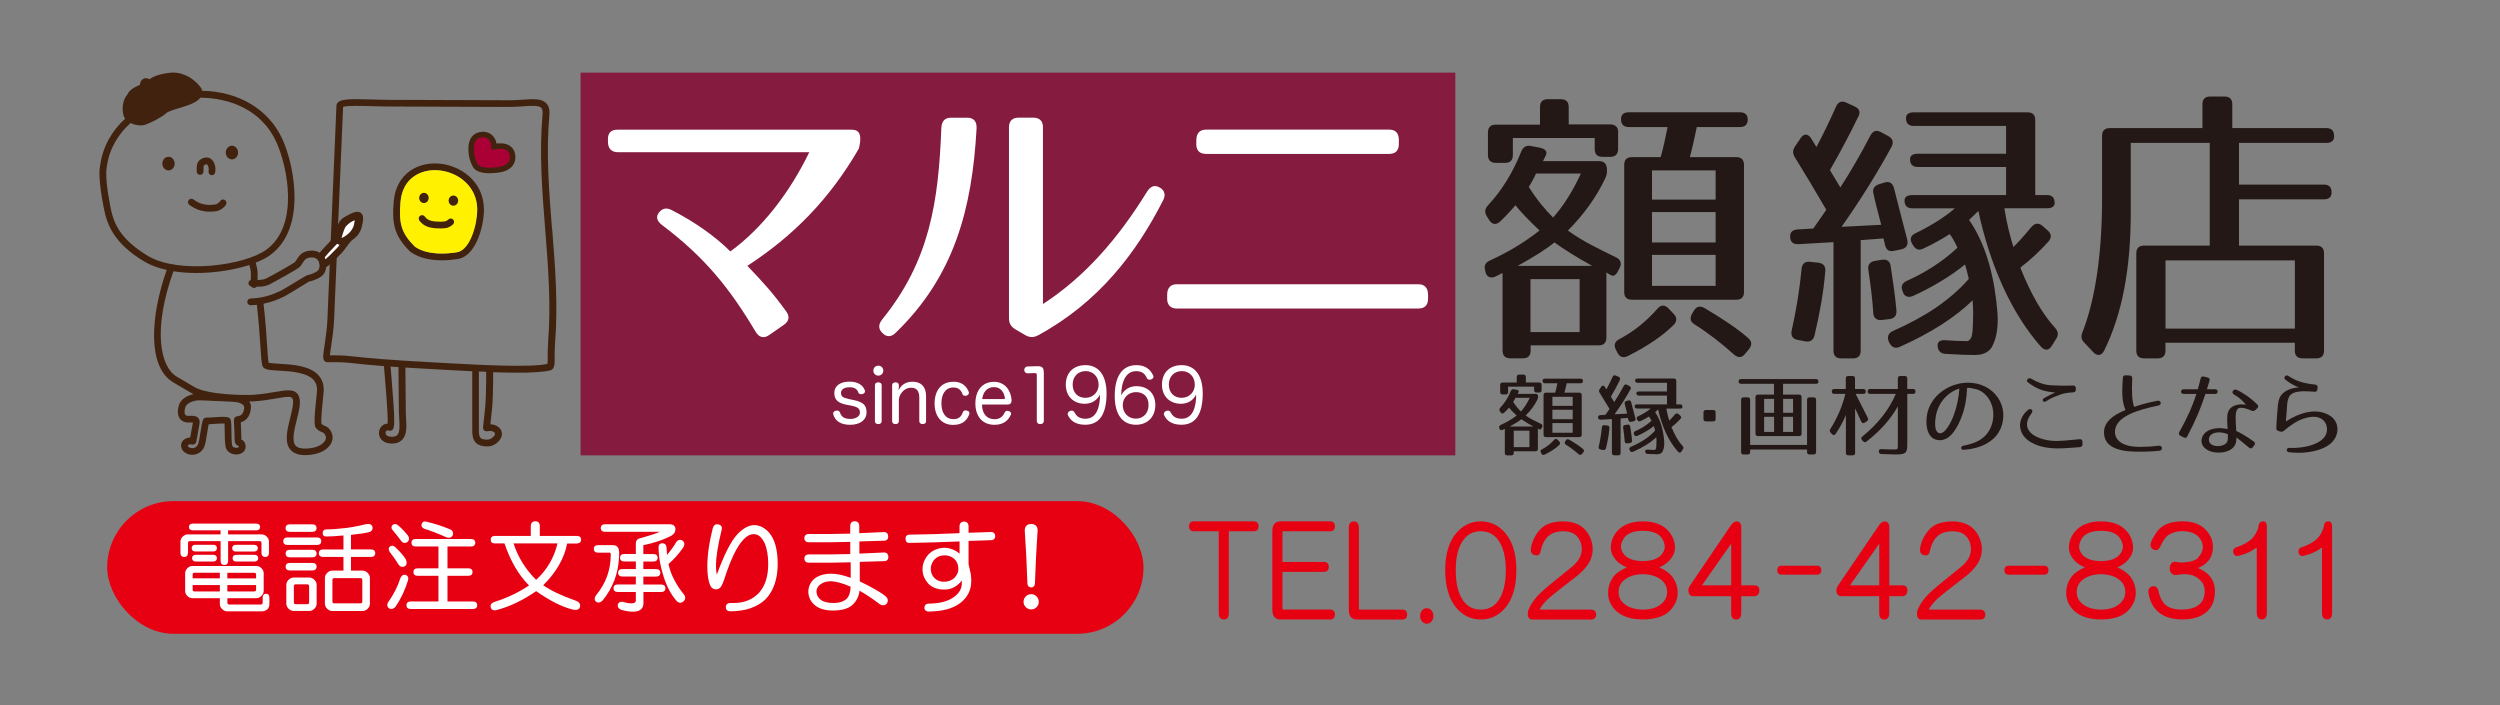 <?xml version="1.0" encoding="UTF-8"?>
<svg id="PC" xmlns="http://www.w3.org/2000/svg" viewBox="0 0 520.13 146.67">
  <rect x="0" y="0" width="520.13" height="146.67" fill="#808080" stroke="none"/>
  <defs>
    <style>
      .cls-1, .cls-2 {
        fill: #fff;
      }

      .cls-2 {
        fill-rule: evenodd;
      }

      .cls-3 {
        fill: #e60012;
      }

      .cls-4 {
        fill: #40220f;
      }

      .cls-5 {
        fill: #231815;
      }

      .cls-6 {
        fill: #fff100;
      }

      .cls-7 {
        fill: #861b40;
      }

      .cls-8 {
        fill: #ab0035;
        stroke: #40220f;
        stroke-width: 1.14px;
      }
    </style>
  </defs>
  <g>
    <g>
      <path class="cls-3" d="M260.87,108.47h-12.52c-.62,0-.97.38-.97,1.03s.35,1.03.97,1.03h5.21v17.04c0,1.15.66,1.32,1.05,1.32s1.05-.17,1.05-1.32v-17.04h5.21c.62,0,.97-.37.97-1.03s-.35-1.03-.97-1.03Z"/>
      <path class="cls-3" d="M266.97,110.53h9.79c.62,0,.97-.37.97-1.03s-.35-1.03-.97-1.03h-10.35c-.77,0-1.7.35-1.7,2v16.41c0,1.65.92,2,1.7,2h10.35c.62,0,.97-.38.97-1.03s-.35-1.03-.97-1.03h-9.79c-.08,0-.15,0-.15-.23v-7.62h8.66c.62,0,.97-.38.97-1.03s-.35-1.03-.97-1.03h-8.66v-6.16c0-.23.07-.23.15-.23Z"/>
      <path class="cls-3" d="M291.78,126.83h-8.91c-.08,0-.15,0-.15-.23v-16.8c0-1.15-.66-1.32-1.05-1.32s-1.05.17-1.05,1.32v17.09c0,1.65.92,2,1.7,2h9.47c.62,0,.97-.38.97-1.03s-.35-1.03-.97-1.03Z"/>
      <path class="cls-3" d="M296.84,126.54c-.4,0-.73.16-1,.48-.25.3-.38.69-.38,1.13s.13.83.38,1.13c.26.32.6.48,1,.48s.73-.16,1-.48c.25-.31.38-.69.38-1.13s-.13-.83-.38-1.13c-.26-.32-.6-.48-1-.48Z"/>
      <path class="cls-3" d="M308.08,108.47c-2.05,0-3.79.85-5.17,2.52-1.48,1.79-2.23,4.36-2.23,7.64s.75,5.95,2.23,7.74c1.38,1.67,3.12,2.52,5.17,2.52s3.79-.85,5.17-2.52c1.48-1.79,2.23-4.39,2.23-7.74s-.75-5.85-2.23-7.64c-1.38-1.67-3.12-2.52-5.17-2.52ZM308.08,126.83c-1.43,0-2.55-.51-3.42-1.56-1.19-1.43-1.79-3.67-1.79-6.64s.6-5.11,1.79-6.54c.87-1.05,1.99-1.56,3.42-1.56s2.55.51,3.42,1.56c1.19,1.44,1.79,3.64,1.79,6.54s-.6,5.2-1.79,6.64c-.87,1.05-1.99,1.56-3.42,1.56Z"/>
      <path class="cls-3" d="M331.04,126.83h-10.74c.45-.8,1.07-1.57,1.83-2.28.96-.84,3.06-2.5,6.25-4.95.49-.4,1.02-.93,1.56-1.59.94-1.14,1.42-2.4,1.42-3.75,0-1.21-.37-2.37-1.09-3.44,0,0,0,0,0,0-1.06-1.56-2.75-2.34-5.02-2.34-2.09,0-3.67.51-4.67,1.53-1.1,1.13-1.8,2.48-2.07,4.02-.17,1.04.39,1.36.72,1.44.33.12.61.11.84-.01.23-.13.39-.39.45-.75.31-1.43.85-2.49,1.61-3.17.75-.67,1.8-1.01,3.12-1.01,1.48,0,2.51.47,3.16,1.44.45.67.68,1.44.68,2.29,0,1.34-.7,2.58-2.07,3.69l-3.85,3.11c-1.77,1.43-3,2.55-3.65,3.34-.71.86-1.24,1.73-1.56,2.59-.07.16-.1.41-.1.78,0,.98.61,1.13.97,1.13h12.2c.67,0,1.05-.38,1.05-1.03s-.38-1.03-1.05-1.03Z"/>
      <path class="cls-3" d="M345.22,118.05c.88-.38,1.6-.88,2.15-1.49.73-.82,1.11-1.7,1.11-2.6,0-1.15-.37-2.21-1.09-3.16-1.17-1.55-3.04-2.33-5.58-2.33s-4.41.79-5.58,2.33c-.73.95-1.1,2.01-1.1,3.16,0,.9.37,1.77,1.11,2.6.55.61,1.29,1.11,2.21,1.49-1.32.56-2.29,1.26-2.87,2.08-.67.95-1.01,2.04-1.01,3.25,0,1.36.51,2.56,1.52,3.58,1.27,1.27,3.2,1.92,5.72,1.92s4.55-.65,5.72-1.93c1-1.08,1.51-2.28,1.51-3.57,0-1.21-.34-2.31-1.01-3.25-.58-.82-1.53-1.52-2.81-2.08ZM345.42,125.81c-.86.67-2.08,1.02-3.62,1.02-1.44,0-2.66-.34-3.63-1.02-.95-.67-1.42-1.52-1.42-2.61,0-1.15.46-2.04,1.42-2.71.97-.68,2.19-1.02,3.63-1.02s2.66.34,3.63,1.02c.95.67,1.42,1.56,1.42,2.71,0,1.03-.47,1.88-1.43,2.62ZM337.69,112.24s0,0,0,0c.64-1.2,2.03-1.81,4.11-1.81s3.47.61,4.11,1.81c.3.54.45,1.06.45,1.53,0,.52-.22,1.05-.66,1.59-.75.91-2.06,1.37-3.9,1.37s-3.15-.46-3.9-1.37c-.44-.53-.66-1.07-.66-1.59,0-.47.15-.99.45-1.53Z"/>
      <path class="cls-3" d="M365,121.78h-2.72v-12.08c0-1.06-.61-1.22-.97-1.22-.4,0-.8.26-1.17.79l-8.59,12.64c-.18.3-.28.6-.28.91,0,1.06.66,1.22,1.05,1.22h7.85v3.54c0,1.15.66,1.32,1.05,1.32s1.05-.17,1.05-1.32v-3.54h2.72c.35,0,.96-.14,1.05-1.1.03-.36-.04-.65-.22-.85-.18-.2-.46-.3-.83-.3ZM360.18,113.11v8.67h-6.09l6.09-8.67Z"/>
      <path class="cls-3" d="M378.04,117.7h-7.38c-.57,0-.89.34-.89.93s.33.93.89.93h7.38c.57,0,.89-.34.89-.93s-.33-.93-.89-.93Z"/>
      <path class="cls-3" d="M395.8,121.78h-2.72v-12.08c0-1.06-.61-1.22-.97-1.22-.4,0-.8.26-1.17.79l-8.59,12.64c-.18.3-.28.6-.28.91,0,1.06.66,1.22,1.05,1.22h7.85v3.54c0,1.15.66,1.32,1.05,1.32s1.05-.17,1.05-1.32v-3.54h2.72c.35,0,.96-.14,1.05-1.1.03-.36-.04-.65-.22-.85-.18-.2-.46-.3-.83-.3ZM390.98,113.11v8.67h-6.09l6.09-8.67Z"/>
      <path class="cls-3" d="M412.01,126.83h-10.74c.45-.8,1.07-1.57,1.83-2.28.96-.84,3.06-2.5,6.25-4.95.49-.4,1.02-.93,1.56-1.59.94-1.14,1.42-2.4,1.42-3.75,0-1.21-.37-2.37-1.09-3.44,0,0,0,0,0,0-1.06-1.56-2.75-2.34-5.02-2.34-2.09,0-3.67.51-4.67,1.53-1.1,1.13-1.8,2.48-2.07,4.02-.17,1.04.39,1.36.72,1.44.33.12.61.11.84-.01.23-.13.39-.39.45-.75.31-1.43.85-2.49,1.61-3.17.75-.67,1.8-1.01,3.12-1.01,1.48,0,2.51.47,3.16,1.44.45.67.68,1.44.68,2.29,0,1.34-.7,2.58-2.07,3.69l-3.85,3.11c-1.77,1.43-3,2.55-3.65,3.34-.71.86-1.24,1.73-1.56,2.59-.07.16-.1.41-.1.78,0,.98.61,1.13.97,1.13h12.2c.67,0,1.05-.38,1.05-1.03s-.38-1.03-1.05-1.03Z"/>
      <path class="cls-3" d="M425.29,117.7h-7.38c-.57,0-.89.34-.89.93s.33.93.89.93h7.38c.57,0,.89-.34.89-.93s-.33-.93-.89-.93Z"/>
      <path class="cls-3" d="M440.53,118.05c.88-.38,1.6-.88,2.15-1.49.73-.82,1.11-1.7,1.11-2.6,0-1.15-.37-2.21-1.09-3.16-1.17-1.55-3.04-2.33-5.58-2.33s-4.41.79-5.58,2.33c-.73.95-1.1,2.01-1.1,3.16,0,.9.37,1.77,1.11,2.6.55.61,1.29,1.11,2.21,1.49-1.32.56-2.29,1.26-2.87,2.08-.67.95-1.01,2.04-1.01,3.25,0,1.36.51,2.56,1.52,3.58,1.27,1.27,3.2,1.92,5.72,1.92s4.55-.65,5.72-1.93c1-1.08,1.51-2.28,1.51-3.57,0-1.21-.34-2.31-1.01-3.25-.58-.82-1.53-1.52-2.81-2.08ZM440.74,125.81c-.86.67-2.08,1.02-3.62,1.02-1.44,0-2.66-.34-3.63-1.02-.95-.67-1.42-1.52-1.42-2.61,0-1.15.46-2.04,1.42-2.71.97-.68,2.19-1.02,3.63-1.02s2.66.34,3.63,1.02c.95.67,1.42,1.56,1.42,2.71,0,1.03-.47,1.88-1.43,2.62ZM433.01,112.24s0,0,0,0c.64-1.2,2.03-1.81,4.11-1.81s3.47.61,4.11,1.81c.3.54.45,1.06.45,1.53,0,.52-.22,1.05-.66,1.59-.75.91-2.06,1.37-3.9,1.37s-3.15-.46-3.9-1.37c-.44-.53-.66-1.07-.66-1.59,0-.47.15-.99.45-1.53Z"/>
      <path class="cls-3" d="M457.28,118.17c.88-.32,1.62-.83,2.19-1.52.62-.75.94-1.72.94-2.88,0-1.09-.37-2.12-1.09-3.07-1.12-1.48-2.89-2.24-5.26-2.24-2.59,0-4.42.79-5.42,2.34-.54.79-.91,1.43-1.07,1.89-.43,1.04.14,1.5.53,1.68.33.15.94.25,1.38-.71.56-1.24,1.15-2.05,1.75-2.41.81-.49,1.71-.74,2.68-.74,1.78,0,3.03.49,3.73,1.45.45.61.67,1.23.67,1.89s-.33,1.38-.98,2.17c-.44.53-1.38.86-2.8.98-.66.06-1.23.03-1.7-.09-.39-.07-.71-.01-.95.18-.28.22-.43.59-.47,1.14,0,.84.42,1.34,1.19,1.42.02,0,.04,0,.06,0,.79-.13,1.42-.19,1.88-.19,1.49,0,2.63.51,3.5,1.56.44.53.66,1.2.66,1.98,0,.97-.25,1.77-.74,2.36-.8.97-2.17,1.46-4.06,1.46s-3.19-.52-3.88-1.54c-.46-.68-.77-1.43-.92-2.23-.18-1.05-.85-1.13-1.27-1.08-.39.09-1,.41-.83,1.45.28,1.67.98,3,2.09,3.94,1.17,1.01,2.84,1.52,4.98,1.52,2.53,0,4.4-.72,5.57-2.13.78-.95,1.18-2.21,1.18-3.75,0-1.22-.34-2.25-1.02-3.07-.59-.72-1.44-1.31-2.51-1.75Z"/>
      <path class="cls-3" d="M470.81,108.47c-.29,0-.8.12-.89.89-.15.98-.64,1.91-1.44,2.76-.83.75-1.96,1.35-3.39,1.81-.26.13-.55.41-.45,1.07.14.51.51.76,1.02.66,1.49-.35,2.79-.94,3.86-1.76v13.65c0,1.15.66,1.32,1.05,1.32s1.05-.17,1.05-1.32v-18.06c0-.93-.57-1.03-.81-1.03Z"/>
      <path class="cls-3" d="M484.39,108.47c-.29,0-.8.12-.89.89-.15.98-.64,1.91-1.44,2.76-.83.75-1.96,1.35-3.39,1.81-.26.13-.55.41-.45,1.07.14.51.51.76,1.02.66,1.49-.35,2.79-.94,3.86-1.76v13.65c0,1.15.66,1.32,1.05,1.32s1.05-.17,1.05-1.32v-18.06c0-.93-.57-1.03-.81-1.03Z"/>
    </g>
    <g>
      <rect class="cls-3" x="22.3" y="104.26" width="215.61" height="27.6" rx="13.8" ry="13.8"/>
      <g>
        <path class="cls-1" d="M44.35,115.43h-3.61c-.5,0-.78.26-.78.7s.29.7.78.7h3.61c.5,0,.78-.26.78-.7s-.28-.7-.78-.7Z"/>
        <path class="cls-1" d="M49.17,116.83h3.77c.5,0,.78-.26.78-.7s-.28-.7-.78-.7h-3.77c-.5,0-.78.26-.78.7s.28.7.78.7Z"/>
        <path class="cls-1" d="M39.12,115.01v-2.01c0-.31.11-.42.42-.42h6.36v4.11c0,.55.28.86.78.86s.78-.31.78-.86v-4.11h6.52c.31,0,.42.11.42.42v2.01c0,.55.28.86.78.86s.78-.31.78-.86v-2.33c0-.38-.16-.73-.47-1.04-.31-.31-.66-.46-1.04-.46h-7v-.84h5.88c.5,0,.78-.26.78-.7s-.28-.7-.78-.7h-13.24c-.5,0-.78.26-.78.7s.28.7.78.7h5.8v.84h-6.84c-.38,0-.73.16-1.04.47s-.47.66-.47,1.04v2.33c0,.55.28.86.78.86s.78-.31.78-.86Z"/>
        <path class="cls-1" d="M55.35,123.53c-.45,0-.7.29-.7.78v1.04c0,.3-.12.42-.42.42h-6.5c-.31,0-.42-.11-.42-.42v-.9h6.04c.38,0,.73-.16,1.04-.47.31-.31.47-.66.47-1.04v-3.69c0-.38-.16-.73-.47-1.04-.31-.31-.66-.46-1.04-.46h-13.32c-.38,0-.73.16-1.04.47-.31.31-.47.66-.47,1.04v3.69c0,.38.16.73.46,1.04.31.31.66.47,1.04.47h5.72v1.22c0,.38.16.73.47,1.04.31.31.66.47,1.04.47h7.22c.49,0,.89-.16,1.2-.47.26-.26.38-.63.38-1.12v-1.28c0-.5-.26-.78-.7-.78ZM47.3,123.05v-1.32h5.98v.9c0,.31-.11.42-.42.42h-5.56ZM47.3,120.33v-1.16h5.56c.31,0,.42.11.42.42v.74h-5.98ZM45.74,119.16v1.16h-5.66v-.74c0-.31.11-.42.42-.42h5.24ZM45.74,121.73v1.32h-5.24c-.31,0-.42-.11-.42-.42v-.9h5.66Z"/>
        <path class="cls-1" d="M52.86,114.75c.5,0,.78-.26.78-.7s-.28-.7-.78-.7h-3.77c-.5,0-.78.26-.78.7s.28.7.78.7h3.77Z"/>
        <path class="cls-1" d="M44.35,113.34h-3.69c-.5,0-.78.26-.78.7s.28.7.78.7h3.69c.5,0,.78-.26.78-.7s-.28-.7-.78-.7Z"/>
        <path class="cls-1" d="M64.37,120.16h-3.29c-.38,0-.73.16-1.04.47-.31.31-.47.66-.47,1.04v3.93c0,.38.16.73.47,1.04.31.31.66.47,1.04.47h3.29c.38,0,.73-.16,1.04-.47.31-.31.47-.66.47-1.04v-3.93c0-.38-.16-.73-.47-1.04-.31-.31-.66-.47-1.04-.47ZM64.31,121.99v3.29c0,.31-.11.42-.42.42h-2.33c-.31,0-.42-.11-.42-.42v-3.29c0-.31.11-.42.42-.42h2.33c.31,0,.42.11.42.42Z"/>
        <path class="cls-1" d="M65.01,117.12h-4.73c-.55,0-.86.29-.86.78s.31.78.86.78h4.73c.55,0,.86-.29.86-.78s-.31-.78-.86-.78Z"/>
        <path class="cls-1" d="M60.27,110.65h4.73c.55,0,.86-.29.86-.78s-.31-.78-.86-.78h-4.73c-.55,0-.86.29-.86.78s.31.78.86.78Z"/>
        <path class="cls-1" d="M65.01,114.39h-4.73c-.55,0-.86.29-.86.78s.31.78.86.78h4.73c.55,0,.86-.29.86-.78s-.31-.78-.86-.78Z"/>
        <path class="cls-1" d="M77.21,114.31h-4.19v-3.03c1.86-.2,3.1-.39,3.69-.55.67-.17.81-.56.81-.86,0-.55-.34-.86-.94-.86-.29,0-.82.11-1.65.33-1.02.21-1.93.38-2.71.48-1.7.21-3.14.32-4.31.32-.5,0-.78.29-.78.78,0,.45.26.7.7.7.97,0,2.19-.07,3.63-.22v2.91h-4.27c-.55,0-.86.29-.86.78s.31.78.86.78h4.27v2.85h-2.35c-.38,0-.73.16-1.04.47-.31.31-.47.66-.47,1.04v5.38c0,.38.16.73.47,1.04s.66.47,1.04.47h6.34c.38,0,.73-.16,1.04-.47.31-.31.47-.66.47-1.04v-5.38c0-.38-.16-.73-.47-1.04-.31-.31-.66-.47-1.04-.47h-2.43v-2.85h4.19c.55,0,.86-.29.86-.78s-.31-.78-.86-.78ZM74.96,120.28c.31,0,.42.11.42.42v4.41c0,.31-.11.42-.42.42h-5.38c-.31,0-.42-.11-.42-.42v-4.41c0-.31.11-.42.42-.42h5.38Z"/>
        <path class="cls-1" d="M66.83,112.6c0-.5-.31-.78-.86-.78h-6.18c-.55,0-.86.29-.86.78s.31.78.86.78h6.18c.55,0,.86-.29.86-.78Z"/>
        <path class="cls-1" d="M83.58,112.67c.19.19.4.29.62.29.18,0,.37-.06.56-.19.23-.2.56-.63.11-1.35-.6-.76-1.28-1.47-2.04-2.12-.54-.45-.96-.24-1.16-.08l-.03.03c-.29.36-.25.75.08,1.08.58.69,1.2,1.47,1.86,2.34Z"/>
        <path class="cls-1" d="M82.92,117.46c.23.32.5.48.82.48.14,0,.28-.03.43-.1.34-.19.65-.6.24-1.51-.49-.76-1.2-1.58-2.12-2.44-.54-.54-.96-.34-1.17-.18-.18.13-.42.45-.04,1.11.74.96,1.36,1.84,1.84,2.64Z"/>
        <path class="cls-1" d="M88.25,110c1.37.42,2.9,1.01,4.56,1.76.23.08.43.12.59.12.51,0,.73-.34.82-.59.13-.53-.06-.93-.53-1.14-1.66-.7-3.35-1.24-5-1.61-.49-.14-.85.06-.99.55v.02c-.06.26,0,.62.55.9Z"/>
        <path class="cls-1" d="M98.42,125.14h-5.32v-5.34h4.35c.55,0,.86-.29.86-.78s-.31-.78-.86-.78h-4.35v-4.54h4.92c.55,0,.86-.29.86-.78s-.31-.78-.86-.78h-11.56c-.55,0-.86.29-.86.78s.31.78.86.78h4.76v4.54h-4.35c-.55,0-.86.29-.86.78s.31.78.86.78h4.35v5.34h-5.8c-.55,0-.86.29-.86.78s.31.78.86.78h13c.55,0,.86-.29.86-.78s-.31-.78-.86-.78Z"/>
        <path class="cls-1" d="M84.36,119.61c-.25-.08-.72-.1-1.08.71-.52,1.68-1.38,3.36-2.55,5.02-.36.71,0,1.08.27,1.26.12.05.26.09.41.09.27,0,.58-.12.9-.49,1.13-1.67,2-3.52,2.6-5.53.13-.54-.07-.92-.55-1.07Z"/>
        <path class="cls-1" d="M120.04,113.06c.55,0,.86-.29.86-.78s-.31-.78-.86-.78h-7.73v-2.03c0-.66-.33-1.02-.94-1.02s-.94.36-.94,1.02v2.03h-7.48c-.55,0-.86.29-.86.78s.31.78.86.78h2.01c1.25,3.69,2.97,6.63,5.11,8.74-2.07,1.41-4.48,2.56-7.18,3.43-.87.26-.87.83-.79,1.15.06.23.18.4.36.5.12.07.26.1.43.1.18,0,.38-.04.61-.11,2.59-.69,5.3-1.99,8.05-3.88,2.84,1.99,5.36,3.26,7.49,3.8.57.15.98.14,1.27-.03.19-.11.31-.29.37-.53.09-.42-.01-.99-1.02-1.3-2.97-1.06-5.21-2.13-6.64-3.18,2.69-2.65,4.37-5.56,4.98-8.67h2.07ZM115.99,113.06c-.7,2.97-2.19,5.52-4.45,7.58-2.22-2.21-3.79-4.76-4.69-7.58h9.14Z"/>
        <path class="cls-1" d="M139.09,117.34c1.09-.95,2.1-2.07,2.99-3.33.59-.85.17-1.36-.13-1.59l-.06-.03c-.37-.14-.91-.15-1.31.58-.46.78-1.06,1.6-1.8,2.46l-.12-1.66c-.07-.48-.38-.75-.86-.75s-.78.29-.78.78c0,1.94.35,4.02,1.05,6.17.65,2.05,1.55,3.75,2.7,5.06.24.24.5.37.76.37.22,0,.45-.09.66-.28.46-.4.5-.9.11-1.43-1.7-2.11-2.79-4.25-3.22-6.36Z"/>
        <path class="cls-1" d="M137.56,121.61h-3.71v-1.65h2.67c.55,0,.86-.29.86-.78s-.31-.78-.86-.78h-2.67v-1.57h2.11c.55,0,.86-.29.86-.78s-.31-.78-.86-.78h-2.11v-1.85c2.18-.43,4.11-1.07,5.75-1.92.73-.42,1.03-.99.9-1.7-.09-.33-.38-.72-1.17-.72h-13.48c-.55,0-.86.29-.86.78s.31.78.86.78h11.47c-1.02.43-2.48.9-4.4,1.42-.29.1-.63.36-.63,1.09v2.11h-2.43c-.55,0-.86.29-.86.78s.31.78.86.78h2.43v1.57h-2.83c-.55,0-.86.29-.86.78s.31.78.86.78h2.83v1.65h-3.79c-.55,0-.86.29-.86.78s.31.78.86.78h3.79v1.71c0,.31-.1.66-.9.66-.51,0-1.14-.11-1.89-.32-.48-.08-.82.12-.97.59-.07.47.15.84.64,1.05.92.27,1.78.41,2.55.41,1.77,0,2.15-.95,2.15-1.74v-2.35h3.71c.55,0,.86-.29.86-.78s-.31-.78-.86-.78Z"/>
        <path class="cls-1" d="M128.41,113.73c-.2-.21-.54-.31-1.04-.31h-2.97c-.55,0-.86.29-.86.78s.31.78.86.78h2.49s.18,0,.18.42c0,3.14-1.01,5.96-3.01,8.38-.48.64-.35,1.07-.13,1.34.14.12.34.24.6.24s.57-.13.91-.51c2.05-2.54,3.18-5.5,3.34-8.79.12-1.28-.01-2.03-.38-2.34Z"/>
        <path class="cls-1" d="M156.93,109.25c-1.13,0-2.32.64-3.53,1.92-1.34,1.44-2.77,4.27-4.26,8.4-.12-.47-.18-1.09-.18-1.83,0-1.79.4-4.34,1.2-7.57.06-.26.04-.48-.07-.67-.12-.2-.34-.33-.65-.4-.31-.08-.88-.08-1.15.8-.37,1.5-.65,2.83-.81,3.95-.21,1.44-.32,2.78-.32,3.96,0,1.74.2,3.06.58,3.94.31.7.8.85,1.12.85h0c.32.05.78-.02,1.19-.59.22-.38.44-.91.66-1.57,1.32-4.12,2.68-6.9,4.04-8.26.65-.7,1.35-1.05,2.09-1.05.88,0,1.6.59,2.21,1.79.52,1.2.78,2.68.78,4.41,0,2.6-.66,4.63-1.94,6.03-1.34,1.39-3.1,2.1-5.22,2.1h-.72c-.6,0-.94.31-.94.86s.34.86.94.86c3.09,0,5.55-.83,7.3-2.47,1.69-1.75,2.55-4.23,2.55-7.38,0-2.98-.61-5.19-1.83-6.57-.95-1-1.97-1.51-3.05-1.51Z"/>
        <path class="cls-1" d="M183.93,112.5c.55,0,.86-.31.86-.86,0-.6-.31-.94-.87-.94h0l-5.15.23v-1.46c0-.66-.33-1.02-.94-1.02s-.94.36-.94,1.02v1.55l-4.19.08h-4.41c-.6,0-.94.31-.94.86s.34.86.94.86h4.42l4.19-.08v2.53l-4.19.08h-4.41c-.6,0-.94.31-.94.86s.34.86.94.86h4.5l4.19-.08v3.23c-1.55-.57-2.91-.86-4.03-.86-1.49,0-2.7.37-3.6,1.1-.79.74-1.19,1.65-1.19,2.74.06,1.02.46,1.88,1.19,2.56.89.84,2.21,1.26,3.92,1.26,1.81,0,3.16-.37,4-1.1.87-.77,1.4-1.78,1.56-3.02,1.34.76,2.74,1.7,4.18,2.79.45.32.93.32,1.38,0l.05-.05c.38-.51.35-1.04-.11-1.5-.92-.81-2.71-1.85-5.46-3.18v-4.06l5.08-.15c.55,0,.86-.31.86-.86,0-.6-.31-.94-.87-.94h0l-5.15.23v-2.53l5.16-.15ZM173.5,125.46c-1.23,0-2.16-.23-2.75-.67-.59-.49-.88-1.07-.88-1.76,0-.57.29-1.06.87-1.5.6-.4,1.29-.6,2.04-.6,1.06,0,2.47.38,4.19,1.13-.02,1.14-.3,1.99-.81,2.5-.65.6-1.55.9-2.66.9Z"/>
        <path class="cls-1" d="M206.1,110.69h0l-4.59.15v-1.3c0-.66-.33-1.02-.94-1.02s-.94.36-.94,1.02v1.39c-3.5.16-7.01.26-10.45.31-.5,0-.78.31-.78.86s.29.86.79.86c3.24-.05,6.76-.16,10.45-.31v2.54c-.65-.57-1.42-.95-2.31-1.14-.56-.11-1.13-.11-1.69,0-.95.17-1.77.59-2.45,1.27-.83.95-1.26,2-1.26,3.11s.4,2.06,1.18,2.96c.79.85,1.92,1.27,3.37,1.27s2.64-.63,3.63-1.87v.52c0,1.22-.6,2.21-1.83,3.03-1.24.83-2.98,1.25-5.21,1.25-.48.07-.75.37-.75.86,0,.25.1.69.78.78,2.87,0,5.1-.58,6.63-1.73,1.55-1.16,2.34-2.71,2.34-4.59,0-.54-.03-1.01-.08-1.41-.11-.54-.27-1.26-.48-2.12v-4.84l4.6-.15c.6,0,.94-.31.94-.86s-.34-.86-.95-.86ZM199.39,118.46c0,.58-.28,1.18-.81,1.76-.61.56-1.32.82-2.18.82-.7,0-1.3-.2-1.78-.59-.65-.55-.97-1.26-.97-2.16,0-.59.23-1.19.67-1.79.6-.65,1.31-.96,2.16-.96,1.01,0,1.79.37,2.39,1.11.35.5.52,1.1.52,1.8Z"/>
        <path class="cls-1" d="M213.76,121.46c.09.65.53.75.78.75s.69-.1.78-.77l.24-5.77.32-5.31c0-.87-.48-1.34-1.34-1.34s-1.34.48-1.34,1.36l.32,5.29.24,5.8Z"/>
        <path class="cls-1" d="M215.66,124.08c-.31-.31-.69-.47-1.12-.47s-.81.16-1.12.47c-.31.31-.47.69-.47,1.12s.16.81.47,1.12c.31.31.69.47,1.12.47s.81-.16,1.12-.47c.31-.31.46-.69.46-1.12s-.16-.81-.47-1.12Z"/>
      </g>
    </g>
  </g>
  <g>
    <g>
      <path class="cls-5" d="M321.61,32.32c-.18.42-.42.84-.6,1.2h11.68c1.02,0,1.56.54,1.63,1.56.06.78,0,1.32-.36,2.05-1.81,3.79-4.33,7.4-7.76,10.83,3.13,2.29,6.62,3.91,10.05,5.6.9.42,1.2,1.26.72,2.17l-.24.48c-.48,1.02-1.02,1.38-1.62,1.02l-.9-.54v13.54c0,1.08-.54,1.62-1.62,1.62h-14.14v1.08c0,1.08-.54,1.62-1.63,1.62h-2.59c-1.08,0-1.62-.54-1.62-1.62v-16.13c-.06,0-.6.3-1.45.72-1.02.48-1.87.12-2.11-.96l-.06-.3c-.3-.96.06-1.63.96-2.05,3.79-1.75,7.16-3.73,10.35-6.26-2.23-2.11-3.91-3.85-5-5.24-.84.96-1.87,2.11-3.19,3.37-.84.78-1.69.66-2.29-.3l-.48-.78c-.54-.84-.42-1.56.24-2.29,2.83-3.01,5.18-6.8,6.92-11.2.36-.9,1.02-1.32,1.99-1.14l1.87.36c1.14.24,1.62.78,1.26,1.56ZM336.65,27.51v3.49c0,1.02-.54,1.63-1.56,1.63h-1.69c-1.08,0-1.62-.54-1.62-1.63v-2.29h-17.03v3.55c0,1.08-.54,1.63-1.62,1.63h-1.87c-1.08,0-1.69-.54-1.69-1.63v-4.7c0-1.02.54-1.62,1.56-1.62h9.27v-3.67c0-1.08.54-1.63,1.63-1.63h2.71c1.08,0,1.63.54,1.63,1.63v3.61h8.61c1.08,0,1.69.54,1.69,1.63ZM323.41,50.44c-1.62,1.32-4.27,3.01-7.64,4.87h15.47c-3.37-1.87-6.02-3.55-7.83-4.87ZM318.06,38.88c1.69,2.71,3.43,4.75,5.06,6.38,1.93-2.17,3.97-5.18,5.78-9.15h-9.33s-.66,1.5-1.5,2.77ZM328.65,58.08h-10.23v11.01h10.23v-11.01ZM348.21,67.59c-2.29,2.29-5.48,4.45-9.57,6.5-.96.48-1.68.18-2.17-.78l-.3-.6c-.48-.96-.18-1.69.78-2.17,3.13-1.69,5.54-3.67,7.89-6.32.72-.84,1.5-.84,2.29-.06l1.08,1.14c.72.72.72,1.56,0,2.29ZM363.62,24.86c0,1.02-.54,1.57-1.63,1.57h-8.97c-.3,1.26-.66,3.37-1.44,6.26h9.63c1.08,0,1.63.54,1.63,1.63v26.42c0,1.08-.54,1.62-1.63,1.62h-21.67c-1.08,0-1.62-.54-1.62-1.62v-26.42c0-1.08.54-1.63,1.62-1.63h5.96c.48-1.62.96-3.79,1.45-6.26h-8.07c-1.08,0-1.62-.54-1.62-1.63,0-.96.54-1.44,1.62-1.44h23.11c1.08,0,1.63.54,1.63,1.5ZM356.94,35.45h-13.24v6.08h13.24v-6.08ZM356.94,44.12h-13.24v6.32h13.24v-6.32ZM356.94,53.03h-13.24v6.44h13.24v-6.44ZM354.65,64.1c3.85,2.29,6.92,4.33,9.09,6.26.78.66.78,1.44.18,2.23l-.84,1.02c-.66.84-1.45.9-2.29.18-2.53-2.29-5.3-4.45-8.25-6.32-.9-.54-1.02-1.32-.48-2.23l.36-.6c.54-.9,1.26-1.08,2.23-.54Z"/>
      <path class="cls-5" d="M386.62,24.26c-1.69,3.49-3.61,7.16-5.9,11.13,0,0,2.11,3.55,2.17,3.61,2.17-3.37,4.27-6.98,6.26-10.83.54-.96,1.26-1.2,2.23-.66l1.45.78c.96.54,1.2,1.26.72,2.23-2.95,5.42-6.38,10.95-10.41,16.67.78-.06,8.25-.42,8.25-.42-.6-2.35-1.2-4.51-1.62-6.5-.24-.96.18-1.62,1.14-1.93l1.14-.36c1.02-.3,1.69.06,1.99,1.14.9,3.61,2.17,8.37,2.77,10.77.24,1.08-.18,1.75-1.26,1.99l-1.45.3c-1.08.24-1.69-.18-1.93-1.26l-.3-1.32-4.75.36v22.99c0,1.08-.54,1.62-1.63,1.62h-2.41c-1.08,0-1.62-.54-1.62-1.62v-22.57l-7.28.42c-1.08.06-1.68-.42-1.74-1.5-.06-.96.48-1.5,1.56-1.57l3.25-.18c.84-1.14,1.75-2.53,2.71-3.91-2.35-4.03-4.51-7.64-6.56-10.95-.48-.78-.42-1.5.06-2.23l1.14-1.69c.66-1.02,1.56-1.02,2.23.06l1.08,1.75c1.32-2.47,2.71-5.3,4.09-8.43.42-.96,1.2-1.26,2.17-.78l1.69.78c.96.42,1.26,1.14.78,2.11ZM379.75,56.46c-.36,4.39-1.14,8.73-2.23,13.3-.24,1.02-.9,1.44-1.93,1.26l-1.56-.3c-1.08-.18-1.5-.9-1.26-1.99.9-3.97,1.62-8.31,2.05-12.76.06-1.02.66-1.63,1.75-1.5l1.68.18c1.08.12,1.63.72,1.5,1.81ZM393.36,55.37c.48,3.25.96,6.32,1.2,9.27.06,1.02-.42,1.63-1.45,1.75l-1.56.18c-1.08.12-1.75-.36-1.81-1.44-.18-3.01-.6-6.02-1.02-8.97-.18-1.02.3-1.69,1.32-1.87l1.45-.24c1.08-.18,1.75.3,1.87,1.32ZM427.49,42.19c0,.72-.54,1.14-1.62,1.14h-8.85c.42,2.89,1.14,5.66,1.87,8.07,1.02-1.02,2.29-2.41,3.73-4.15.72-.84,1.5-.96,2.35-.24l1.08.96c.78.72.84,1.5.12,2.29-1.62,1.81-3.55,3.67-5.84,5.42,2.17,5.48,4.63,9.69,7.22,12.52.66.72.78,1.44.24,2.29l-.9,1.44c-.6,1.02-1.45,1.08-2.23.24-6.32-7.1-10.71-17.33-13.06-28.29-.42.42-1.02,1.02-1.93,1.87,3.79,5.48,5.36,12.52,5.9,19.26.24,3.43-.3,5.48-1.08,7.04-.42.84-1.44,1.81-3.61,1.81-1.38,0-3.37-.06-6.14-.24-1.02-.06-1.56-.66-1.62-1.69-.06-.84.6-1.26,1.69-1.14,1.68.12,3.13.18,4.33.18,0,0,.36.06.6-.24.6-.6.54-1.2.66-1.93.06-.84.12-2.17.12-3.67,0-.9-.06-1.87-.12-2.65-3.49,3.43-8.55,6.74-15.17,9.69-1.02.42-1.68.06-2.17-.9l-.12-.24c-.36-.96-.06-1.75.9-2.17,6.68-2.95,11.86-6.38,15.77-10.83-.3-1.26-.54-2.29-.78-3.01-3.01,2.47-7.1,4.88-10.83,6.56-.96.42-1.81.12-2.11-.84l-.06-.18c-.42-.96-.06-1.69.84-2.11,3.55-1.56,7.4-3.91,10.59-6.92-.6-1.26-1.14-2.23-1.62-2.83-1.5.96-3.49,2.11-5.48,3.01-.96.48-1.63.18-2.17-.72l-.18-.3c-.54-.96-.24-1.75.72-2.17,2.53-1.2,5.84-3.13,8.19-5.18h-8.85c-1.08,0-1.63-.54-1.63-1.62,0-.72.54-1.14,1.63-1.14h19.5v-5.84h-18.36c-1.08,0-1.62-.54-1.62-1.62,0-.72.54-1.14,1.62-1.14h18.36v-5.78h-19.2c-1.08,0-1.62-.54-1.62-1.63,0-.78.54-1.2,1.62-1.2h23.65c1.08,0,1.62.54,1.62,1.62v15.59h2.41c1.08,0,1.62.54,1.62,1.62Z"/>
      <path class="cls-5" d="M485.63,28.29c0,.96-.54,1.44-1.62,1.44h-18.18v8.67h17.64c1.08,0,1.62.54,1.62,1.62,0,.96-.54,1.45-1.62,1.45h-17.64v9.63h16.07c1.08,0,1.62.54,1.62,1.62v20.22c0,1.08-.54,1.62-1.62,1.62h-2.83c-1.08,0-1.63-.54-1.63-1.62v-1.63h-26.91v1.63c0,1.08-.54,1.62-1.62,1.62h-2.83c-1.08,0-1.62-.54-1.62-1.62v-20.22c0-1.08.54-1.62,1.62-1.62h13.66v-21.37h-16.43v14.33c0,11.74-1.74,21.19-5.54,28.89-.54,1.08-1.45,1.2-2.29.3l-1.81-1.93c-.66-.66-.78-1.32-.42-2.17,2.65-6.74,4.09-16.25,4.09-27.87v-13c0-1.08.54-1.63,1.62-1.63h19.26v-4.94c0-1.08.54-1.63,1.63-1.63h2.95c1.08,0,1.63.54,1.63,1.63v4.94h19.56c1.08,0,1.62.54,1.62,1.63ZM477.45,54.17h-26.91v14.2h26.91v-14.2Z"/>
    </g>
    <g>
      <g>
        <path class="cls-4" d="M91.94,54.16c-2.17,0-4.64-.39-6.55-1.77-.03-.02-.06-.05-.09-.07-3.08-3.09-3.84-5.44-3.38-10.48.51-5.67,4.9-8.02,9.01-7.83,4.73.21,9.76,3.66,9.76,9.62,0,3.27-1.59,9.63-5.41,10.25-.89.14-2.06.28-3.35.28M86.26,51.28c2.62,1.87,6.63,1.56,8.8,1.21,2.81-.46,4.23-5.93,4.23-8.86,0-5.09-4.34-8.03-8.42-8.22-3.19-.15-7.08,1.48-7.54,6.55-.42,4.57.22,6.58,2.94,9.32"/>
        <path class="cls-6" d="M86.26,51.28c2.62,1.87,6.63,1.56,8.8,1.21,2.81-.46,4.23-5.93,4.23-8.86,0-5.09-4.34-8.03-8.42-8.22-3.19-.15-7.08,1.48-7.54,6.55-.42,4.57.22,6.58,2.94,9.32"/>
      </g>
      <g>
        <path class="cls-4" d="M48.25,30.32c-.71,0-1.28.64-1.28,1.42s.58,1.42,1.28,1.42,1.28-.63,1.28-1.42-.58-1.42-1.28-1.42"/>
        <path class="cls-4" d="M43.62,44.04c-.71,0-1.26-.1-1.68-.2-1.02-.24-1.75-.66-2.53-1.21-.32-.22-.39-.66-.17-.98.22-.32.66-.39.98-.17.66.47,1.23.8,2.04.99.59.14,1.37.26,2.65.05.14-.04.67-.32.89-.68.2-.33.63-.44.97-.24.33.2.44.63.24.97-.48.8-1.47,1.27-1.86,1.34-.58.09-1.08.13-1.52.13"/>
        <path class="cls-4" d="M44.09,36.45s-.05,0-.07,0c-.39-.04-.67-.39-.63-.77.07-.63.03-.75-.05-1.01-.08-.25-.19-.42-.3-.47-.09-.04-.21,0-.3.03-.23.1-.27.16-.31.22,0,.01-.04.06-.05.07-.03.09-.04.56-.04.79,0,.15,0,.3-.01.41-.02.39-.36.69-.75.66-.39-.02-.68-.36-.66-.75,0-.1,0-.21,0-.34,0-.56.01-1.2.31-1.61.16-.25.4-.52.95-.76.5-.21,1-.22,1.44-.02.34.16.79.51,1.05,1.33.14.46.19.78.11,1.58-.04.36-.34.63-.7.63"/>
        <path class="cls-4" d="M69.09,90.31c-.4-1.23-1.09-1.53-1.6-1.75-.24-.11-.42-.18-.6-.36-.18-.74.19-4.18.33-5.5.06-.55.11-.99.12-1.21.09-1.35-.26-2.49-1.05-3.38-1.83-2.07-5.53-2.28-8.22-2.43-.81-.05-1.8-.1-2.18-.21-.13-.68-.21-1.94-.32-3.61-.14-2.16-.33-5.09-.74-8.67,1.57-.31,2.91-.83,4.29-1.5.44-.21,2.03-1.18,3.9-2.33.59-.36,1.07-.66,1.29-.79.88-.12,2.52-.82,3.03-1.54.65-.92.73-2.29.19-3.34-.51-.99-1.47-1.55-2.64-1.55-1.99,0-2.67,1.07-3.16,1.86-.13.2-.25.39-.37.54-.55.41-5.01,2.94-5.97,3.39-.58.27-1.19.32-1.83.31.04-.5.07-1.12.02-1.82-.04-.45-.14-.82-.23-1.15-.06-.21-.11-.42-.14-.63,1.18-.46,2.19-.98,2.96-1.54,7.67-5.54,5.07-18.61,2.62-24.07-2.83-6.29-9.18-10.03-16.75-10.14-.02-.12-.04-.23-.08-.35-.02-.07-.06-.14-.1-.21-1.92-2.62-4.54-3.36-6.22-3.22-2.43.22-3.8.84-4.57,1.37-.2-.14-.43-.22-.68-.22-.7,0-1.27.62-1.28,1.39-1.83.77-2.3,1.39-2.62,2-.04.07-.07.14-.1.17-1.22,1.48-.9,3.86-.58,4.51.06.12.14.24.23.35-2.68,2.46-4.64,5.69-5.2,9.69l-.02.09c-.11.62-.46,2.51.77,8.82.69,3.58,2.19,7.4,8.43,11.13,1.34.8,2.93,1.37,4.66,1.75-3.32,9.41-4.15,20.14,1.38,23.4l3.68,2.17c.16.1.34.19.53.27-1.25.27-2.65.98-3.05,2.3h0c-.21.68-.45,1.96.24,2.85.3.38.88.81,1.97.76.37-.02.58,0,.7,0-.02.13-.05.31-.08.46l-.06.31c-.22,1.19-.34,1.91-.42,2.34-.55.03-1.14.24-1.52.67-.43.49-.49,1.14-.18,1.78.34.69,1.2,1.15,2.14,1.15h0c1.05,0,1.95-.58,2.43-1.54.27-.54.44-1.6.69-3.15.09-.55.19-1.25.29-1.66.27,0,.63-.03,1.15-.07.6-.04,1.62-.11,2.14-.09.03.4.04,1.09.04,1.62.02,1.82.05,3.06.32,3.65.48,1.04,1.86,1.39,2.85,1.06.88-.29,1.33-1.05,1.14-1.92-.15-.68-.54-.93-.84-1.05,0-1.07-.08-2.61-.13-3.61.37-.1.85-.3,1.28-.77.48-.53.76-1.29.84-2.27.04-.46-.09-.89-.36-1.28.44,0,.76-.02.93-.03,1.88-.13,3.45-.4,4.72-.62,2.27-.39,3.15-.49,3.38.08.3.76-.11,2.38-.5,3.94-.62,2.47-1.26,5.03-.01,6.59.63.79,1.68,1.19,3.1,1.19.07,0,.14,0,.21,0,2.27-.06,4.09-.82,4.98-2.09.52-.73.67-1.56.42-2.33M30.74,53.22c-6.05-3.62-7.19-7.15-7.77-10.18-.78-4.02-1.03-6.81-.76-8.3l.03-.15c.52-3.72,2.39-6.72,4.93-9,.64.32,1.39.5,2.08.5.36,0,.71-.05,1.01-.15.99-.34,3.48-1.57,4.26-2.35.39-.39,1.67-.77,2.79-1.11,1.77-.54,3.58-1.09,4.37-2.15,5.96.03,12.76,2.42,15.85,9.3,2.3,5.12,4.81,17.32-2.16,22.35-4.55,3.28-18.16,5.11-24.62,1.25M50.82,84.74c-.05.65-.21,1.14-.48,1.43-.28.31-.61.37-.86.41-.73.12-.82.56-.81.81v.25c.06.97.15,2.78.15,3.93,0,.92.61,1.13.83,1.21,0,0,.02,0,.03,0,0,.01,0,.03.01.05.02.11.04.21-.21.29-.42.14-1-.02-1.13-.31-.17-.36-.19-2.13-.2-3.08-.02-2.09-.03-2.59-.56-2.84-.47-.23-1.35-.2-3.12-.07-.5.03-1.18.08-1.29.07-.19-.06-.44-.02-.62.09-.42.26-.51.79-.82,2.76-.16.99-.37,2.36-.56,2.74-.31.62-.8.76-1.17.76h0c-.46,0-.8-.21-.88-.36-.09-.17-.05-.22-.03-.24.1-.12.35-.2.58-.2.07,0,.14,0,.2.02.18.07.37.06.55-.02.35-.16.39-.37.5-1.01.07-.41.2-1.15.44-2.48l.05-.29c.12-.62.24-1.21-.17-1.68-.39-.45-1.04-.51-1.91-.46-.39.02-.66-.05-.79-.22-.21-.27-.21-.89,0-1.57.29-.94,1.86-1.44,2.88-1.44.69,0,1.44.04,2.17.08.75.04,1.52.09,2.25.09.31,0,.92.04,1.52.08.46.03.92.06,1.28.07.87.03,1.62.3,1.97.68.17.19.18.35.17.46M67.52,91.83c-.63.89-2.07,1.45-3.87,1.5-1.07.03-1.8-.19-2.18-.66-.81-1.02-.23-3.33.28-5.37.47-1.86.91-3.62.45-4.8-.66-1.69-2.45-1.38-4.93-.96-1.23.21-2.77.48-4.58.6-1.73.12-9.46.02-12.24-1.61l-3.68-2.17c-3.42-2.01-5.06-9.72-.69-21.92,1.52.24,3.12.36,4.73.36,3.92,0,7.92-.65,11.06-1.67.04.18.09.35.13.51.08.3.16.58.18.9.05.62.01,1.19-.02,1.65,0,.03,0,.05,0,.08-.27.1-.46.35-.46.65,0,.35.26.63.59.69.13.18.34.3.57.3.05,0,.1,0,.15-.02.16-.03.28-.12.38-.24.82.02,1.71-.02,2.61-.44.53-.25,6-3.25,6.39-3.69.22-.24.38-.51.54-.76.44-.7.76-1.2,1.97-1.2.81,0,1.2.43,1.39.79.3.59.27,1.38-.09,1.88-.24.34-1.66.96-2.09.97q-.22,0-1.81.98c-1.26.77-3.36,2.06-3.78,2.26-1.94.93-3.77,1.57-6.39,1.66-.39.01-.69.34-.68.73.01.38.33.68.7.68h.02c.44-.02.86-.05,1.27-.09.4,3.52.59,6.41.73,8.55.13,1.99.21,3.31.4,4.05.22.91,1.36.97,3.43,1.09,2.31.13,5.8.32,7.25,1.96.54.61.77,1.38.7,2.36-.01.21-.06.62-.12,1.15-.54,5.05-.46,6.06-.05,6.52.4.46.82.64,1.16.78.41.18.61.26.82.89.11.33.03.72-.23,1.08"/>
        <path class="cls-4" d="M94.33,40.68c-.55,0-.99.47-.99,1.06s.45,1.06.99,1.06.99-.48.99-1.06-.45-1.06-.99-1.06"/>
        <path class="cls-4" d="M91.58,47.52c-.27,0-.47-.01-.63-.02h-.14c-1.74-.09-2.77-.56-3.56-1.62-.23-.31-.17-.75.15-.98.31-.23.75-.17.98.15.44.6,1.01.98,2.5,1.05h.17c.32.03.81.07,1.64-.06.06-.02.41-.19.56-.35.26-.29.7-.31.99-.05.29.26.31.7.05.99-.43.48-1.17.77-1.39.8-.55.08-.99.11-1.32.11"/>
        <path class="cls-8" d="M106.58,32.02c-.12-.53-.42-.95-.86-1.23-.67-.42-1.65-.51-2.93-.29,0-.12,0-.26-.02-.4-.1-.79-.48-1.42-1.06-1.79-.42-.26-1.13-.5-2.14-.17-1.72.57-1.57,2.75-1.53,3.46.07.96.28,1.72.78,2.73.37.76,1.37,1.14,3,1.14.52,0,1.11-.04,1.76-.12,1.28-.16,2.17-.59,2.67-1.29.4-.56.51-1.25.33-2.05"/>
        <path class="cls-4" d="M35.06,32.62c-.71,0-1.28.64-1.28,1.42s.58,1.42,1.28,1.42,1.28-.63,1.28-1.42-.58-1.42-1.28-1.42"/>
        <path class="cls-4" d="M88.2,42.24c-.55,0-.99-.47-.99-1.06s.45-1.06.99-1.06.99.48.99,1.06-.45,1.06-.99,1.06"/>
        <path class="cls-4" d="M114.85,47.64c-.62-7.76-1.26-15.78-.55-23.71.1-1.1-.12-1.91-.66-2.46-.98-1-2.7-.88-4.87-.73-.87.06-1.87.12-2.87.12l-25.03-.09c-1.06,0-2.21-.04-3.34-.07-4.97-.15-7.19-.17-7.51,1.1-.01.05-.02.1-.02.14l-1.88,44.53c-.08,1.93-.37,3.81-.59,5.33-.34,2.25-.41,2.85-.04,3.28.16.18.38.27.62.28,3.05-.04,3.83.04,5.71.25,1.25.14,2.96.32,6.06.56.03.48.1,1.23.19,2.29.21,2.48.67,7.95.58,9.68-.46,0-.89.18-1.23.52-.55.56-.73,1.44-.44,2.18.16.41.71,1.37,2.37,1.44.07,0,.14,0,.21,0,.89,0,1.6-.26,2.1-.77,1.04-1.06.92-2.86.82-4.45-.02-.4-.05-.79-.05-1.15l-.09-9.44c1.95.12,4.24.26,6.97.4l1.99.11c1.56.08,3.24.17,4.95.26v12.3c0,.96.1,1.95.8,2.62.51.49,1.25.72,2.26.72.09,0,.18,0,.27,0,1.13-.04,2.38-.96,2.74-2,.26-.75.04-1.48-.58-2-.59-.49-1.22-.6-1.7-.6h-.01c.08-.67.12-1.14.17-1.64.05-.5.1-1.02.19-1.79.13-1.11.21-4.58.21-5.68v-1.73c1.78.06,3.53.1,5.13.1,2.9,0,5.34-.13,6.74-.48.94-.24.94-1.27.93-2.84,0-.77,0-1.73.08-2.82.65-8.04.02-16.02-.6-23.73M83,85.92c0,.38.03.79.06,1.22.08,1.3.18,2.77-.42,3.38-.26.26-.66.37-1.25.35-.6-.03-1-.22-1.13-.55-.1-.26-.01-.54.12-.68.07-.07.2-.16.46-.06.23.09.54.04.74-.1.52-.39.71-.99-.15-11.15-.07-.81-.13-1.55-.17-2.06.51.04,1.06.07,1.64.11l.09,9.55ZM100.71,89.52c.28.27.61.22.86.18.42-.06.84-.09,1.24.24.2.17.21.3.15.47-.17.5-.91,1.03-1.46,1.05-.74.02-1.25-.08-1.5-.33-.26-.25-.37-.73-.37-1.61v-12.23c.51.02,1.01.04,1.52.06v1.78c0,1.27-.09,4.56-.2,5.52-.09.78-.14,1.31-.19,1.82-.06.67-.12,1.3-.26,2.42-.03.22.06.47.21.62M114.04,71.25c-.09,1.15-.09,2.14-.09,2.94,0,.58,0,1.23-.05,1.52-3.51.77-13.34.25-20.55-.14l-1.99-.11c-11.27-.59-15.12-1.01-17.41-1.26-1.63-.18-2.46-.27-4.55-.27-.24,0-.49,0-.76,0,.04-.47.15-1.24.26-1.93.22-1.46.52-3.47.61-5.48l1.87-44.27c.79-.32,3.96-.22,6.09-.16,1.14.03,2.3.07,3.37.07l25.03.09c1.07,0,2.08-.07,2.97-.13,1.74-.12,3.25-.23,3.77.31.24.24.32.69.27,1.35-.72,8.05-.07,16.14.55,23.95.61,7.66,1.24,15.59.6,23.51"/>
        <path class="cls-2" d="M67.3,55.11c-.08-.33-.52-1.66-.46-1.75.29-.48,1.46-1.73,2.13-2.42.65-.67,1.25-1.29,1.65-1.94.32-.52.22-1.35.32-1.78.18-.78.71-1.25,1.03-1.42,2.71-1.53,3.35-1.61,2.59,1.37-.33,1.3-1.37,1.97-1.7,2.22-.68.5-1.65,2.09-2.15,2.62-2.6,2.76-3.36,3.06-3.4,3.09"/>
        <path class="cls-4" d="M67.3,55.81c-.08,0-.17-.02-.25-.04-.22-.08-.39-.27-.44-.5-.02-.1-.09-.31-.16-.54-.35-1.17-.42-1.42-.22-1.74.42-.7,2.16-2.47,2.23-2.54.61-.62,1.18-1.23,1.55-1.82.12-.19.14-.59.16-.91.01-.23.02-.45.07-.65.26-1.18,1.12-1.74,1.37-1.88,1.66-.94,2.72-1.46,3.46-.9.66.5.56,1.46.16,3.06-.38,1.47-1.49,2.27-1.91,2.57l-.06.05c-.33.24-.87.99-1.27,1.53-.3.42-.56.77-.79,1.01-1.61,1.71-2.88,2.85-3.56,3.22-.11.06-.23.09-.35.09M67.58,53.52c.03.12.08.28.12.43.5-.42,1.29-1.15,2.49-2.42.16-.17.41-.51.67-.87.52-.72,1.07-1.46,1.58-1.84l.07-.05c.36-.26,1.12-.8,1.37-1.78.21-.84.27-1.27.28-1.5-.49.15-1.48.71-1.84.91-.06.03-.55.32-.69.96-.03.11-.03.26-.04.42-.03.48-.06,1.07-.37,1.57-.44.71-1.08,1.38-1.74,2.06-.7.71-1.53,1.62-1.9,2.09M67.44,53.71s0,0,0,0c0,0,0,0,0,0"/>
        <path class="cls-2" d="M70.37,49.36s-.19,1.25.9.84c.57-.21,2.68-1.34,3.08-3.39.11-.56.32-1.67.16-1.75-.19-.1-1.65-.01-3.08,1.57-.52.58-1.07,2.73-1.07,2.73"/>
        <path class="cls-4" d="M74.84,44.43c-.58-.3-2.39.01-3.92,1.72-.59.65-1.09,2.49-1.22,3.03,0,.02-.01.04-.01.06-.02.16-.12,1,.45,1.47.16.13.41.26.75.26.18,0,.39-.04.64-.12.83-.31,3.08-1.61,3.52-3.92.29-1.48.4-2.2-.2-2.51M73.66,46.68c-.32,1.65-2.08,2.65-2.6,2.85,0-.01,0-.03,0-.04.25-.95.66-2.13.9-2.39.72-.8,1.4-1.13,1.85-1.27-.03.21-.08.48-.15.85"/>
      </g>
    </g>
    <g>
      <rect class="cls-7" x="120.79" y="15.11" width="182" height="79.63"/>
      <path class="cls-1" d="M176.89,26.98h-48.41c-1.27,0-1.93.6-2,1.8,0,.08.02.14.03.22,0,.07-.03.11-.03.18v.29c0,1.39.7,2.2,2.11,2.2h39.78c-4.11,8.5-9.89,15.9-16.42,20.64-3.07-3.07-7.47-6.2-12.2-8.6-1.13-.6-2-.33-2.67.53-.67.87-.4,1.73.6,2.53,8.94,6.73,14.14,13.2,19.54,22.27.67,1.13,1.67,1.47,2.8.67l3.07-2.13c1.07-.73,1.27-1.73.47-2.8-2.67-3.73-4.87-6.13-8.07-9.47,9.33-6.07,17-13.67,23.2-24.4.93-3.8-.53-3.93-1.8-3.93Z"/>
      <g>
        <path class="cls-1" d="M250.89,32.02h38.14c1.33,0,2-.74,2-2.02v-.27s-.01-.06-.01-.1c0-.05.02-.09.02-.14v-.3c0-1.48-.67-2.22-2-2.22h-38.14c-1.27,0-2,.74-2,2.22v.3s.01.07.01.11c0,.05-.02.08-.02.13v.27c0,1.28.67,2.02,2,2.02Z"/>
        <path class="cls-1" d="M297.11,61.36c0-1.48-.73-2.22-2-2.22h-50.28c-1.27,0-2,.74-2,2.22v.3s.01.07.02.11c0,.05-.02.08-.02.13v.27c0,1.28.73,2.02,2,2.02h50.28c1.33,0,2-.74,2-2.02v-.27s-.01-.06-.01-.1c0-.05.02-.09.02-.14v-.3Z"/>
      </g>
      <g>
        <path class="cls-1" d="M201.25,24.49h-3.4c-1.27,0-1.93.71-2,2.14-.6,15.54-2.47,27.67-12.27,39.79-.87,1.07-.87,2,0,2.85.8.86,1.8.93,2.73,0,12.2-11.77,15.94-25.74,16.87-42.57.07-1.43-.6-2.21-1.93-2.21Z"/>
        <path class="cls-1" d="M241.33,39.05c-1.07-.67-1.93-.33-2.67.8-6,9.74-12.94,17.74-21.67,23.4v-27.23h0v-6.54h0v-3c0-1.33-.73-2-2-2h-3.07c-1.27,0-2,.67-2,2v2.48s0,0,0,0v9.27h0v27.93c0,1.13.4,1.8,1.4,2.4l1.93,1.13c.93.53,1.73.6,2.73.07,12.74-6.93,20.54-17.34,26-28.07.6-1.13.33-2.07-.67-2.67Z"/>
      </g>
      <g>
        <path class="cls-1" d="M176.25,84.24c-1.89-.37-2.67-1.03-2.67-2.49s1.2-2.35,3.18-2.35c1.7,0,2.79.72,3.18,1.84.01.06.03.12.03.18,0,.29-.26.49-.54.57-.08.01-.17.03-.25.03-.28,0-.55-.12-.63-.41-.2-.69-.87-1.04-1.75-1.04-1.24,0-1.83.51-1.83,1.15,0,.71.29,1.01,1.58,1.29l.95.2c1.99.41,2.79,1,2.79,2.61,0,1.47-1.26,2.56-3.41,2.56-1.96,0-3.11-.78-3.51-2.15-.01-.08-.03-.14-.03-.2,0-.31.26-.52.55-.58.08-.02.15-.03.21-.03.29,0,.57.12.66.41.28.89.91,1.33,2.12,1.33s2.03-.54,2.03-1.32-.4-1.17-1.8-1.44l-.88-.17Z"/>
        <path class="cls-1" d="M183.77,77.11c0,.6-.46,1.04-1.03,1.04s-1.04-.45-1.04-1.04.46-1.03,1.04-1.03,1.03.44,1.03,1.03ZM182.03,80.15c0-.4.26-.6.69-.6s.71.2.71.6v7.47c0,.41-.29.61-.71.61s-.69-.2-.69-.61v-7.47Z"/>
        <path class="cls-1" d="M192.68,87.62c0,.41-.31.61-.71.61s-.71-.2-.71-.61v-4.91c0-1.3-.52-2.04-1.67-2.04-.83,0-1.52.37-2.04,1.09-.38.52-.54.97-.54,1.57v4.29c0,.41-.29.61-.69.61-.43,0-.71-.2-.71-.61v-7.47c0-.4.29-.6.72-.6.4,0,.68.2.68.6v.41c0,.2-.05.35-.06.64.54-1.09,1.46-1.78,2.91-1.78,1.83,0,2.81,1.1,2.81,2.99v5.2Z"/>
        <path class="cls-1" d="M198.3,79.41c2.02,0,2.85,1.12,3.24,2.09.03.08.05.17.05.23,0,.29-.23.48-.46.57-.11.03-.23.05-.34.05-.23,0-.43-.09-.54-.35-.29-.78-.75-1.38-1.92-1.38-1.6,0-2.47,1.35-2.47,3.3s.86,3.28,2.49,3.28c1.2,0,1.67-.58,1.96-1.41.11-.29.32-.41.57-.41.11,0,.21.02.32.06.28.06.49.25.49.52,0,.09-.01.17-.06.28-.41,1.06-1.23,2.16-3.31,2.16-2.49,0-3.88-1.83-3.88-4.46s1.35-4.51,3.87-4.51Z"/>
        <path class="cls-1" d="M204.3,84.15c.03,1.89.97,3.07,2.62,3.07,1.1,0,1.72-.55,2.09-1.37.14-.28.34-.38.55-.38.11,0,.21.03.32.06.26.08.48.26.48.54,0,.09-.01.18-.08.28-.49,1.01-1.38,2.03-3.38,2.03-2.52,0-3.97-1.78-3.97-4.43s1.38-4.51,3.88-4.51c2.24,0,3.5,1.75,3.65,3.76v.12c0,.55-.29.84-.77.84h-5.4ZM208.84,83.03c.17,0,.23-.06.23-.2v-.08c-.18-1.09-.84-2.21-2.26-2.21s-2.27.98-2.47,2.49h4.5Z"/>
        <path class="cls-1" d="M217.17,87.57c0,.45-.32.66-.74.66s-.72-.21-.72-.64v-9.51c0-.34-.08-.46-.4-.46h-.06l-1.44.05h-.03c-.4,0-.68-.32-.68-.69,0-.4.26-.72.68-.74l1.96-.05h.14c1.01,0,1.29.34,1.29,1.46v9.93Z"/>
        <path class="cls-1" d="M225.64,84c-2.27,0-3.9-1.56-3.9-3.96s1.49-4.07,4.11-4.07,4.37,1.98,4.37,5.88c0,4.3-1.46,6.52-4.45,6.52-2.04,0-3.08-.92-3.56-1.95-.06-.09-.08-.2-.08-.29,0-.26.18-.49.44-.61.12-.06.26-.09.4-.09.23,0,.45.11.57.34.37.72.92,1.35,2.3,1.35,2.36,0,3.02-2.52,3.02-5.03-.63,1.2-1.69,1.92-3.24,1.92ZM223.17,80.01c0,1.7,1.09,2.76,2.65,2.76s2.75-1.17,2.75-2.72c0-1.63-1.09-2.84-2.7-2.84s-2.7,1.15-2.7,2.79Z"/>
        <path class="cls-1" d="M236.47,80.35c2.36,0,3.9,1.55,3.9,3.91s-1.53,4.11-4.02,4.11c-2.78,0-4.43-2.07-4.43-6s1.47-6.4,4.51-6.4c1.83,0,2.87.84,3.47,2.1.06.11.08.2.08.29,0,.28-.21.49-.46.58-.11.03-.23.06-.35.06-.23,0-.45-.09-.57-.35-.37-.87-.98-1.43-2.22-1.43-1.13,0-2.01.6-2.52,1.78-.37.86-.52,1.56-.6,3.27.63-1.23,1.77-1.93,3.22-1.93ZM233.59,84.31c0,1.61,1.17,2.79,2.72,2.79s2.65-1.15,2.65-2.84-1.04-2.68-2.61-2.68-2.76,1.17-2.76,2.73Z"/>
        <path class="cls-1" d="M245.65,84c-2.27,0-3.9-1.56-3.9-3.96s1.49-4.07,4.11-4.07,4.37,1.98,4.37,5.88c0,4.3-1.46,6.52-4.45,6.52-2.04,0-3.08-.92-3.56-1.95-.06-.09-.08-.2-.08-.29,0-.26.18-.49.44-.61.12-.06.26-.09.4-.09.23,0,.45.11.57.34.37.72.92,1.35,2.3,1.35,2.36,0,3.02-2.52,3.02-5.03-.63,1.2-1.69,1.92-3.24,1.92ZM243.18,80.01c0,1.7,1.09,2.76,2.65,2.76s2.75-1.17,2.75-2.72c0-1.63-1.09-2.84-2.7-2.84s-2.7,1.15-2.7,2.79Z"/>
      </g>
    </g>
    <g>
      <path class="cls-5" d="M315.95,81.57c-.06.13-.13.26-.19.38h3.72c.33,0,.5.17.52.49.02.24,0,.41-.11.64-.57,1.18-1.38,2.31-2.47,3.37,1,.71,2.11,1.22,3.2,1.74.29.13.38.39.23.67l-.08.15c-.15.32-.33.43-.52.32l-.29-.17v4.22c0,.34-.17.51-.52.51h-4.5v.34c0,.34-.17.51-.52.51h-.82c-.34,0-.52-.17-.52-.51v-5.02s-.19.09-.46.22c-.33.15-.59.04-.67-.3l-.02-.09c-.1-.3.02-.51.31-.64,1.21-.54,2.28-1.16,3.3-1.95-.71-.66-1.25-1.2-1.59-1.63-.27.3-.59.66-1.02,1.05-.27.24-.54.21-.73-.09l-.15-.24c-.17-.26-.13-.49.08-.71.9-.94,1.65-2.12,2.2-3.49.11-.28.33-.41.63-.36l.59.11c.36.07.52.24.4.49ZM320.74,80.07v1.09c0,.32-.17.51-.5.51h-.54c-.34,0-.52-.17-.52-.51v-.71h-5.42v1.11c0,.34-.17.51-.52.51h-.59c-.34,0-.54-.17-.54-.51v-1.46c0-.32.17-.51.5-.51h2.95v-1.14c0-.34.17-.51.52-.51h.86c.34,0,.52.17.52.51v1.12h2.74c.34,0,.54.17.54.51ZM316.53,87.22c-.52.41-1.36.94-2.43,1.52h4.92c-1.07-.58-1.92-1.11-2.49-1.52ZM314.82,83.62c.54.84,1.09,1.48,1.61,1.99.61-.67,1.26-1.61,1.84-2.85h-2.97s-.21.47-.48.86ZM318.2,89.6h-3.26v3.43h3.26v-3.43ZM324.42,92.56c-.73.71-1.74,1.39-3.05,2.02-.31.15-.54.06-.69-.24l-.1-.19c-.15-.3-.06-.53.25-.67,1-.53,1.76-1.14,2.51-1.97.23-.26.48-.26.73-.02l.34.36c.23.23.23.49,0,.71ZM329.33,79.25c0,.32-.17.49-.52.49h-2.86c-.1.39-.21,1.05-.46,1.95h3.07c.34,0,.52.17.52.51v8.23c0,.34-.17.51-.52.51h-6.9c-.34,0-.52-.17-.52-.51v-8.23c0-.34.17-.51.52-.51h1.9c.15-.51.31-1.18.46-1.95h-2.57c-.34,0-.52-.17-.52-.51,0-.3.17-.45.52-.45h7.36c.34,0,.52.17.52.47ZM327.2,82.55h-4.22v1.89h4.22v-1.89ZM327.2,85.25h-4.22v1.97h4.22v-1.97ZM327.2,88.02h-4.22v2.01h4.22v-2.01ZM326.47,91.47c1.23.71,2.2,1.35,2.89,1.95.25.21.25.45.06.69l-.27.32c-.21.26-.46.28-.73.06-.8-.71-1.69-1.39-2.62-1.97-.29-.17-.33-.41-.15-.69l.11-.19c.17-.28.4-.34.71-.17Z"/>
      <path class="cls-5" d="M337.03,79.06c-.54,1.09-1.15,2.23-1.88,3.47,0,0,.67,1.11.69,1.13.69-1.05,1.36-2.18,1.99-3.38.17-.3.4-.37.71-.21l.46.24c.31.17.38.39.23.69-.94,1.69-2.03,3.41-3.31,5.19.25-.02,2.62-.13,2.62-.13-.19-.73-.38-1.41-.52-2.03-.08-.3.06-.51.36-.6l.36-.11c.33-.09.54.02.63.36.29,1.13.69,2.61.88,3.36.08.34-.06.54-.4.62l-.46.09c-.34.07-.54-.06-.61-.39l-.1-.41-1.51.11v7.16c0,.34-.17.51-.52.51h-.77c-.34,0-.52-.17-.52-.51v-7.03l-2.32.13c-.34.02-.54-.13-.56-.47-.02-.3.15-.47.5-.49l1.03-.06c.27-.36.56-.79.86-1.22-.75-1.26-1.44-2.38-2.09-3.41-.15-.24-.13-.47.02-.69l.36-.53c.21-.32.5-.32.71.02l.34.54c.42-.77.86-1.65,1.3-2.62.13-.3.38-.39.69-.24l.54.24c.31.13.4.36.25.66ZM334.84,89.09c-.11,1.37-.36,2.72-.71,4.14-.08.32-.29.45-.61.39l-.5-.09c-.34-.06-.48-.28-.4-.62.29-1.24.52-2.59.65-3.98.02-.32.21-.51.56-.47l.54.06c.34.04.52.22.48.56ZM339.17,88.75c.15,1.01.31,1.97.38,2.89.02.32-.13.51-.46.54l-.5.06c-.34.04-.56-.11-.57-.45-.06-.94-.19-1.87-.33-2.79-.06-.32.1-.52.42-.58l.46-.07c.34-.06.56.09.59.41ZM350.04,84.65c0,.23-.17.36-.52.36h-2.82c.13.9.36,1.76.59,2.51.33-.32.73-.75,1.19-1.29.23-.26.48-.3.75-.07l.34.3c.25.23.27.47.04.71-.52.56-1.13,1.14-1.86,1.69.69,1.71,1.48,3.02,2.3,3.9.21.22.25.45.08.71l-.29.45c-.19.32-.46.34-.71.07-2.01-2.21-3.41-5.4-4.16-8.81-.13.13-.33.32-.61.58,1.21,1.71,1.71,3.9,1.88,6,.08,1.07-.1,1.71-.34,2.19-.13.26-.46.56-1.15.56-.44,0-1.07-.02-1.95-.07-.33-.02-.5-.21-.52-.53-.02-.26.19-.39.54-.36.54.04,1,.06,1.38.06,0,0,.11.02.19-.08.19-.19.17-.37.21-.6.02-.26.04-.68.04-1.14,0-.28-.02-.58-.04-.83-1.11,1.07-2.72,2.1-4.83,3.02-.33.13-.54.02-.69-.28l-.04-.08c-.11-.3-.02-.54.29-.67,2.13-.92,3.77-1.99,5.02-3.37-.1-.39-.17-.71-.25-.94-.96.77-2.26,1.52-3.45,2.04-.31.13-.57.04-.67-.26l-.02-.06c-.13-.3-.02-.52.27-.66,1.13-.49,2.36-1.22,3.37-2.16-.19-.39-.36-.69-.52-.88-.48.3-1.11.66-1.74.94-.31.15-.52.06-.69-.23l-.06-.09c-.17-.3-.08-.54.23-.67.8-.37,1.86-.97,2.61-1.61h-2.82c-.34,0-.52-.17-.52-.51,0-.22.17-.36.52-.36h6.21v-1.82h-5.84c-.34,0-.52-.17-.52-.51,0-.22.17-.36.52-.36h5.84v-1.8h-6.11c-.34,0-.52-.17-.52-.51,0-.24.17-.37.52-.37h7.53c.34,0,.52.17.52.51v4.86h.77c.34,0,.52.17.52.51Z"/>
      <path class="cls-5" d="M356.42,87.67h-1.49c-.34,0-.52-.17-.52-.51v-1.35c0-.34.17-.51.52-.51h1.49c.34,0,.52.17.52.51v1.35c0,.34-.17.51-.52.51Z"/>
      <path class="cls-5" d="M378.33,79.36c0,.32-.17.49-.52.49h-6.84v2.25h3.33c.34,0,.52.17.52.51v7.61c0,.34-.17.51-.52.51h-8.55c-.34,0-.52-.17-.52-.51v-7.61c0-.34.17-.51.52-.51h3.33v-2.25h-6.84c-.34,0-.52-.17-.52-.51,0-.3.17-.47.52-.47h15.56c.34,0,.52.17.52.49ZM377.32,94.55h-.84c-.34,0-.52-.17-.52-.51v-.51h-11.84v.51c0,.34-.17.51-.52.51h-.84c-.34,0-.52-.17-.52-.51v-10.86c0-.34.17-.51.52-.51h.84c.34,0,.52.17.52.51v9.39h11.84v-9.39c0-.34.17-.51.52-.51h.84c.34,0,.52.17.52.51v10.86c0,.34-.17.51-.52.51ZM369.1,82.98h-2.07v2.91h2.07v-2.91ZM369.1,86.71h-2.07v3.15h2.07v-3.15ZM373.05,82.98h-2.07v2.91h2.07v-2.91ZM373.05,86.71h-2.07v3.15h2.07v-3.15Z"/>
      <path class="cls-5" d="M388.18,81.44c0,.34-.17.51-.52.51h-1.59c.92,1.8,1.78,3.47,2.53,4.99.13.28.08.52-.19.69l-.46.3c-.31.19-.56.11-.71-.21-.44-.99-.88-1.91-1.28-2.76v9.26c0,.34-.17.51-.52.51h-.88c-.35,0-.52-.17-.52-.51v-7.89c-.54,1.35-1.26,2.66-2.15,3.96-.21.3-.5.3-.73.04l-.31-.34c-.21-.23-.23-.45-.06-.71,1.42-2.25,2.51-4.72,3.14-7.33h-2.3c-.34,0-.52-.17-.52-.51s.17-.51.52-.51h2.39v-2.19c0-.34.17-.51.52-.51h.88c.35,0,.52.17.52.51v2.19h1.71c.34,0,.52.17.52.51ZM398.53,81.44c0,.34-.17.51-.52.51h-1.19v10.35c0,1.99-.25,2.25-2.57,2.25-.65,0-1.59-.04-2.84-.09-.33-.02-.5-.19-.52-.51-.02-.36.17-.53.52-.51,1.17.06,2.03.07,2.62.07.86,0,.82,0,.82-1.22v-7.74c-1.49,2.63-3.64,5.1-6.51,7.31-.27.21-.5.19-.73-.07l-.23-.26c-.23-.26-.17-.51.08-.71,3.18-2.57,5.54-5.53,6.97-8.87h-5.33c-.34,0-.52-.17-.52-.51s.17-.51.52-.51h5.75v-2.19c0-.34.17-.51.52-.51h.92c.34,0,.52.17.52.51v2.19h1.19c.34,0,.52.17.52.51Z"/>
      <path class="cls-5" d="M413.24,90.42c1.13-1.26,1.67-3.19,1.42-5.04-.25-1.8-1.28-3.45-2.95-4.22-.19-.09-1.59-.51-2.45-.47-.08,2.01-.38,4.03-1.13,5.98-.61,1.61-2.18,5.29-4.94,4.89-2.8-.39-2.68-4.5-1.95-6.49,1.49-4.12,6.67-6.56,11.06-4.95,2.2.81,3.91,2.68,4.37,4.99.42,2.12-.17,4.65-2.07,6.28-1.65,1.39-3.72,2.04-6.09,2.19-.59.04-.65-.73-.06-.84,1.95-.38,3.58-.96,4.81-2.32ZM403.47,90.12c1.28.3,2.61-2.62,3.07-3.9.61-1.71.98-3.52,1.11-5.38-1.97.56-3.89,2.29-4.66,4.74-.36,1.13-.82,4.24.48,4.54Z"/>
      <path class="cls-5" d="M432.7,93.03c-2.09.17-3.39.26-4.71.26-2.03-.02-4.33-.39-6.04-1.67-1.48-1.11-2.11-2.91-1.38-4.58.25-.58.65-1.14,1.34-1.74.57-.49,1.23.04.77.66-3.03,3.97,1.78,5.85,5.31,5.78,1.19-.02,2.45-.15,4.66-.36.38-.04.61.15.61.54v.51c0,.36-.19.56-.56.6ZM431.31,81.63c-1.51.08-2.3.3-3.01.6-.36.15-1.34.41-2.66,1.28-.52.34-.94-.34-.4-.66,1.15-.67,2.07-1.05,2.36-1.18-2.26-.22-3.7-.6-5.69-2.12-.52-.39.11-1.09.67-.77,1.4.81,2.66,1.26,4.02,1.37,1.36.09,2.97.13,4.69.06.38-.02.59.19.59.56v.3c0,.36-.19.54-.57.56Z"/>
      <path class="cls-5" d="M443.62,78.69c-.17,2.92,0,4.97.4,5.96,1-.34,2.57-.84,4.83-1.27.79-.15.96.82.25.98-4.1.86-9.14,2.23-9.08,5.55.04,1.69,1.59,3.13,5.38,3.06,1.61-.02,2.17-.06,3.76-.24.77-.09.86.98.13,1.05-1.86.19-3.51.19-3.83.19-3.1.06-7.66-.26-7.72-3.92-.04-2.04,1.51-3.56,4.48-4.74-.9-1.95-.69-4.44-.56-6.69.02-.38.23-.56.61-.54l.8.04c.36.02.56.22.54.6Z"/>
      <path class="cls-5" d="M455.1,90.76c-.17.34-.44.41-.79.24l-.67-.34c-.33-.17-.42-.43-.23-.77,1.67-3,2.74-5.38,3.56-7.93h-2.66c-.73,0-.71-.97,0-.97h2.95c.21-.69.38-1.43.57-2.21.08-.36.33-.53.71-.43l.75.19c.38.09.52.34.4.69-.17.62-.36,1.22-.54,1.76h1.72c.71,0,.69.97,0,.97h-2.03c-.92,2.81-1.94,5.36-3.76,8.79ZM468.41,85.44c-.79-.38-1.51-.58-2.09-.6-.75-.04-1.03.39-1.15,1.26-.06.43-.04.98-.02,1.59.02.58.06,1.26.1,1.97.46.17,2.07,1.05,3.64,2.19.31.23.34.49.12.79l-.31.41c-.21.3-.5.32-.8.07-1.21-1.01-2.05-1.69-2.61-2.12,0,.22,0,.45-.02.67-.04.3-.11.62-.27.92-.75,1.39-2.64,1.69-4.06,1.54-.65-.06-1.44-.26-2.07-.77-1.49-1.18-.86-3.19.79-3.88,1.26-.53,2.66-.47,3.79-.21-.02-.75-.08-1.39-.08-1.93-.02-.6.02-1.11.17-1.56.38-1.2,1.63-1.65,2.8-1.65.27,0,.75.06.92.07-.57-.71-1.38-1.52-2.47-2.12-.71-.39-.1-1.27.52-.99,1.61.75,2.95,1.74,4.31,3.04.27.26.27.54,0,.81l-.4.37c-.25.23-.5.26-.8.11ZM460.25,90.29c-.71.38-.96,1.39-.34,2.04.27.28.71.41,1.21.47.98.09,2.03-.28,2.28-.96.08-.21.11-.45.11-.71v-.81c-1.03-.36-2.2-.58-3.26-.04Z"/>
      <path class="cls-5" d="M481.56,81.5c-.73-.04-1.36-.09-1.94-.09-.75-.02-1.42.04-2.07.21-.88.24-1.26.71-1.48,1.35-.11.32-.17.67-.21,1.09-.04.36-.25,3.21-.27,3.62,2.66-1.73,6.46-3.07,9.35-1.07,1.57,1.09,1.9,3.47.42,5.19-.77.92-1.94,1.46-2.87,1.76-1.9.6-3.93.79-6.25.53-.67-.07-.63-.94.04-.9,2.72.15,6.99-.66,7.74-3.06.38-1.22-.15-2.59-1.23-3.11-1.05-.51-2.34-.3-3.51.07-1.49.49-2.78,1.42-4.1,2.53-.25.21-.48.24-.77.17l-.34-.11c-.34-.09-.5-.3-.48-.64.02-1.26.29-4.37.34-4.82.08-.58.19-1.16.42-1.61.54-1.05,1.76-1.63,2.89-1.87.38-.09.84-.13,1.07-.13-1.15-.43-1.95-.94-2.82-1.61-.57-.45.1-1.14.61-.79,1.61,1.11,3.35,1.59,5.56,1.8.38.04.56.26.52.62l-.04.36c-.04.36-.25.54-.61.53Z"/>
    </g>
  </g>
</svg>
